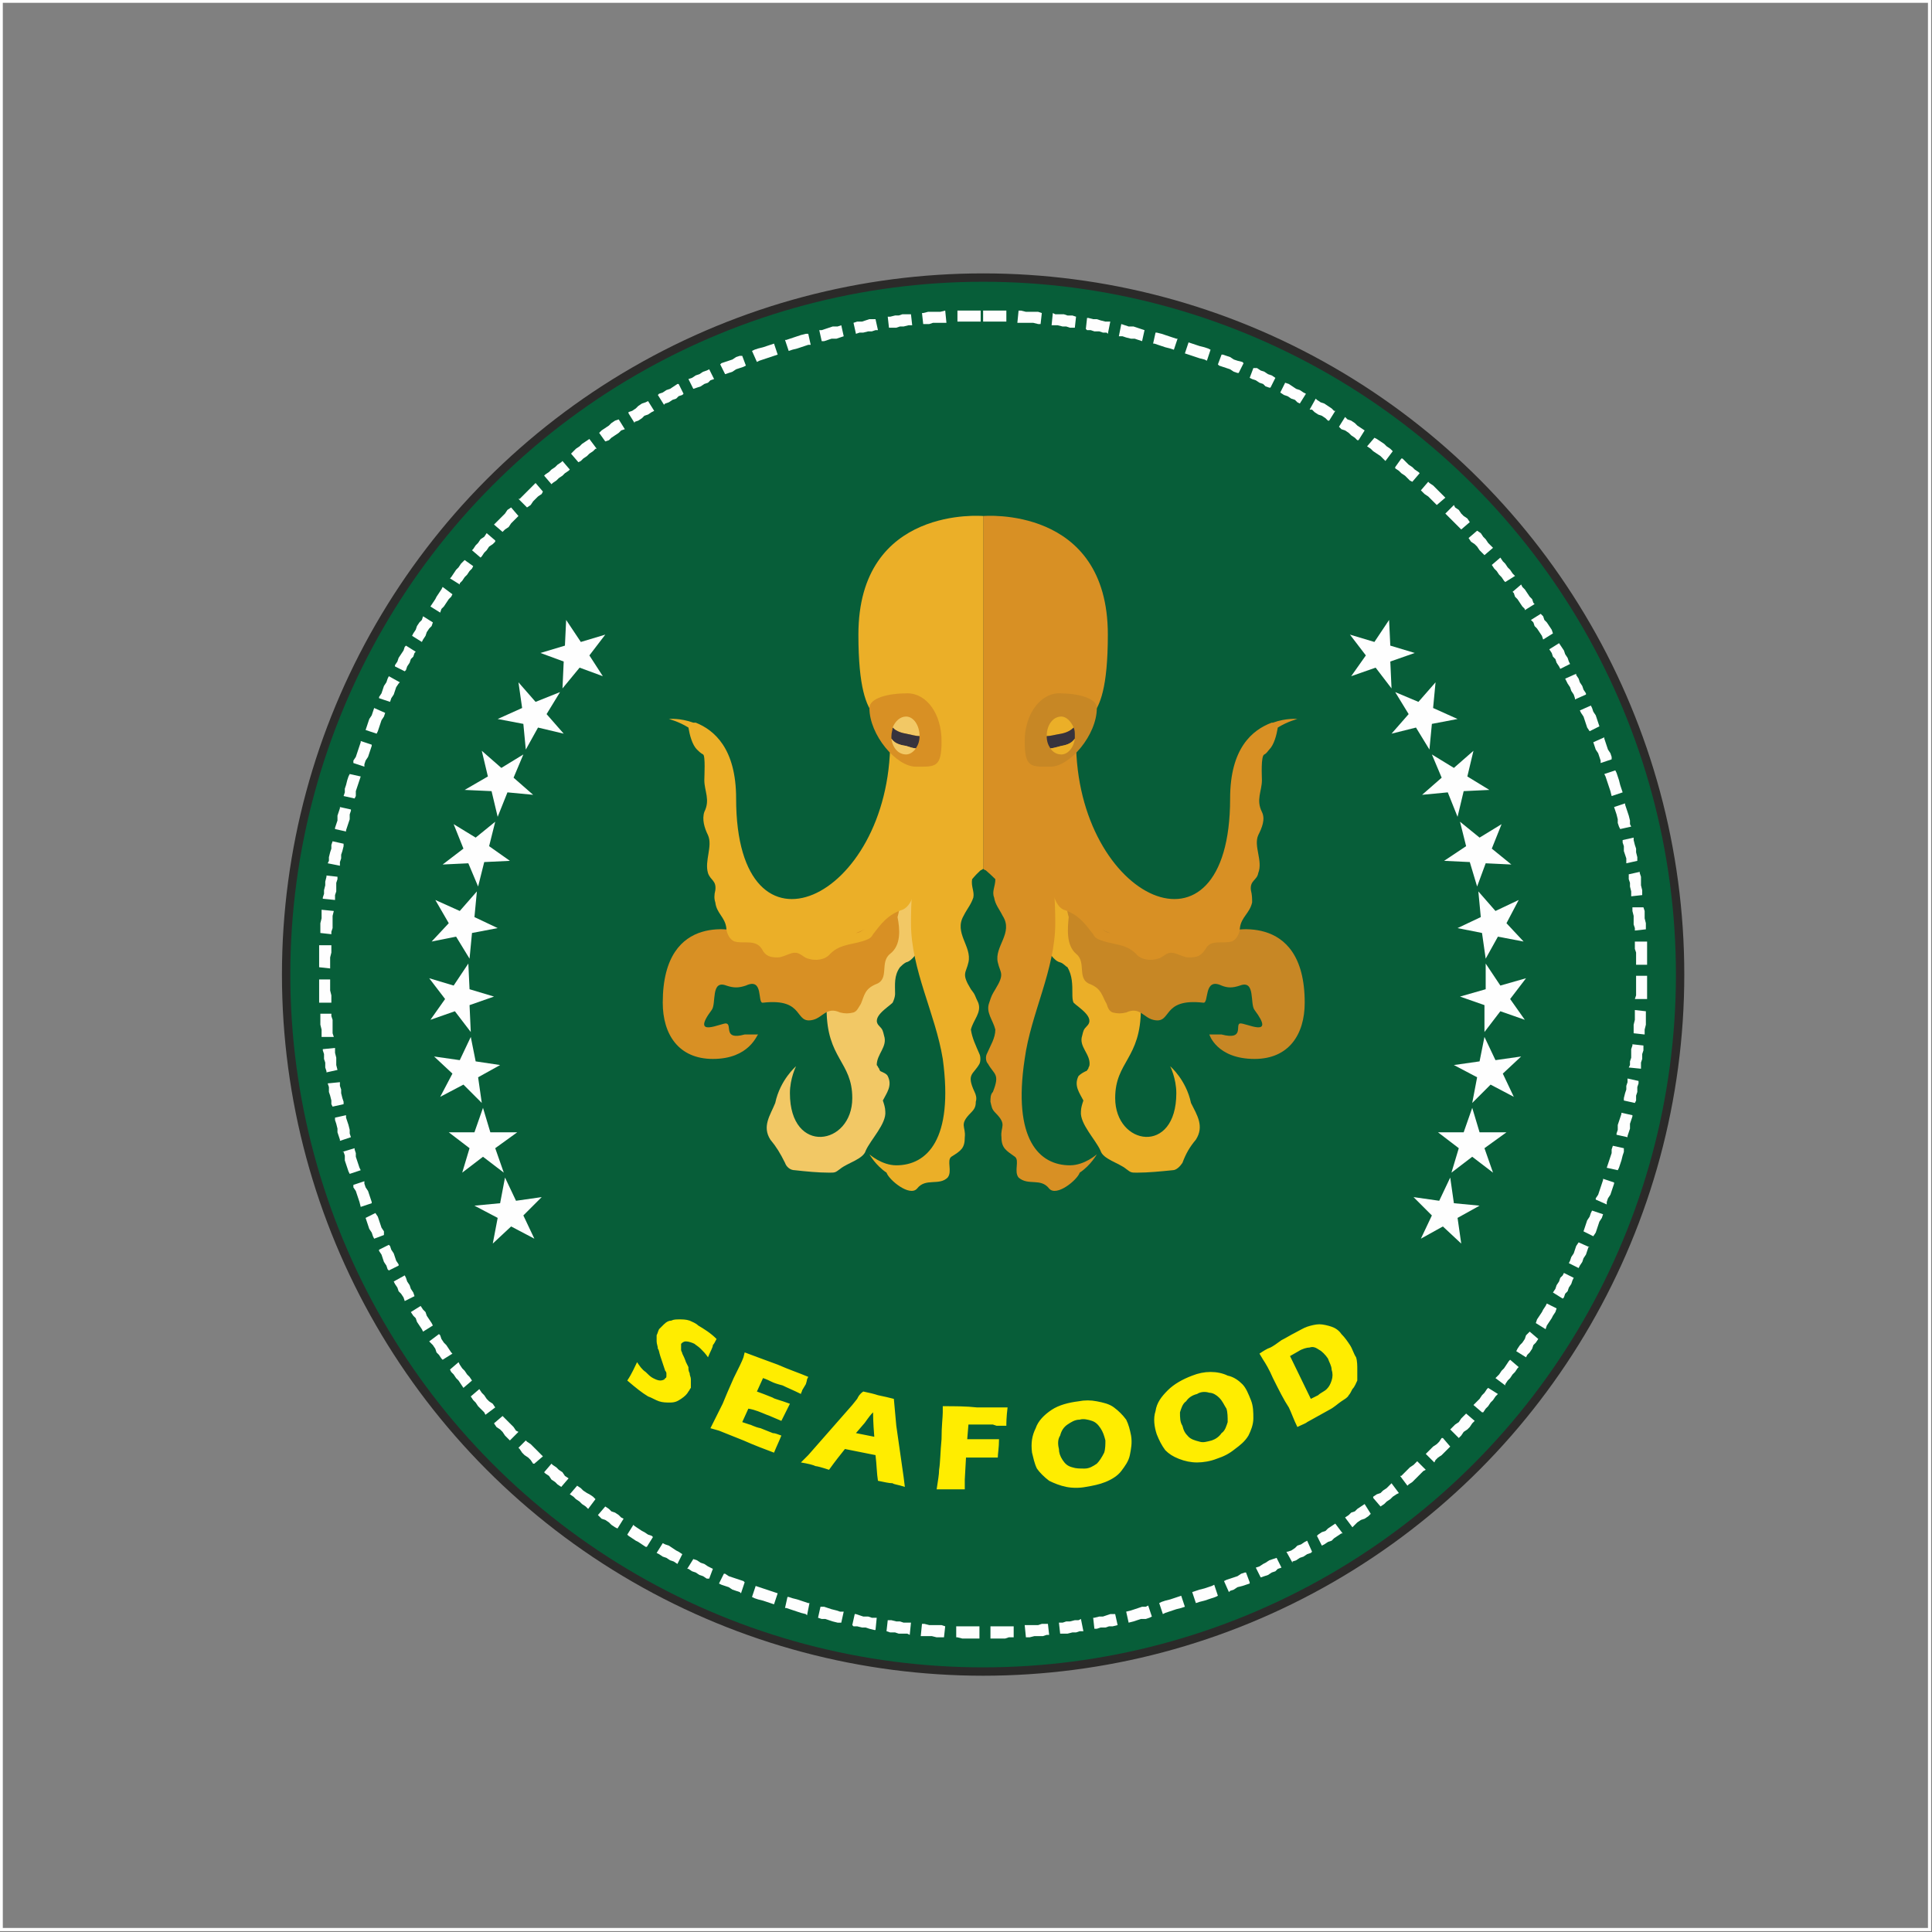 <?xml version="1.0" encoding="UTF-8"?>
<!DOCTYPE svg PUBLIC "-//W3C//DTD SVG 1.1//EN" "http://www.w3.org/Graphics/SVG/1.1/DTD/svg11.dtd">
<!-- Creator: CorelDRAW X7 -->
<svg xmlns="http://www.w3.org/2000/svg" xml:space="preserve" width="1.819in" height="1.819in" version="1.1" style="shape-rendering:geometricPrecision; text-rendering:geometricPrecision; image-rendering:optimizeQuality; fill-rule:evenodd; clip-rule:evenodd"
viewBox="0 0 1580 1580"
 xmlns:xlink="http://www.w3.org/1999/xlink">
 <rect x="0" y="0" width="1580" height="1580" fill="#808080" stroke="none"/>
 <defs>
  <style type="text/css">
   <![CDATA[
    .str1 {stroke:#2B2A29;stroke-width:6.837}
    .str0 {stroke:#FEFEFE;stroke-width:2.605}
    .fil0 {fill:none}
    .fil8 {fill:#FEFEFE}
    .fil9 {fill:#FFED00}
    .fil4 {fill:#EBAF28}
    .fil2 {fill:#F2C865}
    .fil3 {fill:#D89024}
    .fil6 {fill:#C78725}
    .fil5 {fill:#37333D}
    .fil1 {fill:#075E39}
    .fil7 {fill:#FEFEFE;fill-rule:nonzero}
   ]]>
  </style>
 </defs>
 <g id="Layer_x0020_1">
  <rect class="fil0 str0" x="1" y="1" width="1577" height="1577"/>
  <circle class="fil1 str1" cx="804" cy="797" r="570"/>
  <g id="_1364537222368">
   <path class="fil2" d="M676 825c0,41 21,43 21,73 0,39 -51,47 -51,-4 0,-12 5,-22 5,-22 0,0 -13,11 -17,30 -4,10 -11,19 -4,30 5,6 8,11 12,19 1,3 4,6 8,6 9,1 19,2 28,2 5,0 5,0 9,-3 6,-5 19,-8 21,-15 4,-9 17,-22 16,-32 0,-3 -1,-6 -2,-9 3,-6 8,-12 4,-20 -1,-2 -4,-3 -6,-4 0,0 -1,-1 -1,-2 -1,-1 -1,-2 -2,-3 0,-9 9,-15 6,-24 -1,-4 -1,-5 -4,-8 -7,-7 7,-15 11,-19 1,-2 2,-5 2,-7 0,-8 -1,-15 4,-22 1,-1 3,-3 5,-4 19,-4 41,-102 41,-103 2,0 -71,74 -71,74 0,0 -35,26 -35,67z"/>
   <path class="fil3" d="M736 738l-130 24c0,0 -64,-19 -64,58 0,26 13,46 41,46 30,0 36,-20 37,-20 0,0 -10,0 -11,0 -18,5 -10,-8 -15,-9 -3,-1 -30,13 -12,-11 4,-5 -1,-25 12,-20 6,2 10,2 16,0 15,-7 9,15 14,14 35,-4 25,18 41,14 8,-2 11,-11 22,-6 4,1 7,1 11,0 3,-1 4,-4 6,-7 3,-7 3,-12 12,-16 12,-4 3,-18 12,-25 9,-7 8,-20 6,-30 2,-7 2,-12 2,-12z"/>
   <path class="fil4" d="M707 760c-2,1 -4,3 -7,3 3,-1 5,-2 7,-3zm97 -338c0,0 -102,-9 -102,97 0,87 26,60 26,87 0,130 -126,189 -126,47 0,-41 -18,-56 -33,-62 -1,0 -1,0 -2,0 -11,-4 -20,-3 -20,-3 0,0 8,2 16,7 0,0 0,0 0,0 1,6 3,14 7,18 1,1 3,3 5,4 2,1 1,18 1,21 0,9 5,16 0,26 -2,6 0,13 3,19 4,9 -3,21 0,31 2,6 7,6 6,14 -1,4 -1,7 0,10 1,9 8,12 9,21 0,4 3,10 7,11 7,2 17,-2 22,6 3,6 7,7 13,7 3,0 7,-2 10,-3 8,-3 10,3 15,4 6,2 14,1 18,-4 9,-9 20,-7 31,-12 2,-1 3,-2 4,-4 7,-9 12,-16 24,-20 5,-2 8,-8 9,-13 2,-8 2,-16 2,-24 2,-7 55,10 55,3l0 -288z"/>
   <path class="fil4" d="M794 842c2,-8 9,-14 6,-22 -3,-6 -2,-6 -6,-11 -8,-13 -4,-13 -2,-22 3,-13 -12,-24 -4,-38 3,-6 6,-9 8,-15 1,-5 -2,-9 -1,-15 5,-6 9,-9 9,-9l-54 -10c0,0 -5,18 -5,55 0,38 20,74 26,111 9,66 -13,87 -38,87 -12,0 -22,-9 -22,-9 0,0 5,9 14,15 2,6 19,20 25,13 7,-9 18,-2 25,-9 4,-5 -1,-14 3,-17 8,-5 11,-7 11,-16 1,-9 -5,-10 5,-20 3,-3 4,-5 4,-9 1,-3 0,-6 -1,-8 -7,-15 -1,-14 4,-23 1,-2 1,-6 0,-8 -3,-7 -6,-13 -7,-20z"/>
   <path class="fil3" d="M770 606c0,22 -5,21 -21,21 -16,0 -38,-26 -38,-48 0,-8 15,-12 31,-12 16,0 28,17 28,39z"/>
   <path class="fil2" d="M741 600c5,1 8,2 11,2 0,0 0,0 0,0 0,-9 -5,-16 -11,-16 -5,0 -9,4 -11,9 2,2 5,4 11,5z"/>
   <path class="fil5" d="M741 600c-6,-1 -9,-3 -11,-5 0,2 -1,4 -1,7 0,1 0,1 0,2 2,3 5,5 12,6 3,1 6,2 8,2 2,-3 3,-6 3,-10 -3,0 -6,-1 -11,-2z"/>
   <path class="fil2" d="M729 604c1,8 6,13 12,13 3,0 6,-2 8,-5 -2,0 -5,-1 -8,-2 -7,-1 -10,-3 -12,-6z"/>
   <path class="fil4" d="M933 825c0,41 -21,43 -21,73 0,39 50,47 50,-4 0,-12 -5,-22 -5,-22 0,0 13,11 17,30 5,10 11,19 4,30 -5,6 -8,11 -11,19 -2,3 -5,6 -8,6 -10,1 -20,2 -29,2 -5,0 -5,0 -9,-3 -6,-5 -19,-8 -21,-15 -4,-9 -17,-22 -16,-32 0,-3 1,-6 2,-9 -3,-6 -8,-12 -4,-20 2,-2 4,-3 6,-4 1,0 1,-1 2,-2 0,-1 1,-2 1,-3 1,-9 -9,-15 -6,-24 1,-4 1,-5 4,-8 7,-7 -7,-15 -11,-19 -1,-2 -1,-5 -1,-7 0,-8 0,-15 -4,-22 -2,-1 -3,-3 -6,-4 -19,-4 -41,-102 -41,-103 -2,0 71,74 71,74 0,0 36,26 36,67z"/>
   <path class="fil6" d="M872 738l130 24c0,0 65,-19 65,58 0,26 -13,46 -41,46 -31,0 -37,-20 -37,-20 0,0 9,0 10,0 19,5 11,-8 15,-9 4,-1 30,13 12,-11 -4,-5 1,-25 -12,-20 -6,2 -10,2 -15,0 -15,-7 -10,15 -15,14 -35,-4 -25,18 -41,14 -8,-2 -11,-11 -22,-6 -4,1 -7,1 -11,0 -3,-1 -4,-4 -5,-7 -4,-7 -4,-12 -13,-16 -12,-4 -3,-18 -12,-25 -8,-7 -7,-20 -6,-30 -2,-7 -2,-12 -2,-12z"/>
   <path class="fil3" d="M901 760c2,1 4,3 7,3 -3,-1 -5,-2 -7,-3zm-97 -338c0,0 102,-9 102,97 0,87 -26,60 -26,87 0,130 126,189 126,47 0,-41 18,-56 34,-62 0,0 0,0 1,0 11,-4 20,-3 20,-3 0,0 -8,2 -16,7 0,0 0,0 0,0 -1,6 -3,14 -7,18 -1,1 -2,3 -4,4 -3,1 -2,18 -2,21 0,9 -5,16 0,26 3,6 0,13 -3,19 -4,9 4,21 0,31 -1,6 -7,6 -6,14 1,4 1,7 1,10 -2,9 -9,12 -10,21 0,4 -3,10 -7,11 -7,2 -17,-2 -21,6 -4,6 -7,7 -14,7 -3,0 -7,-2 -10,-3 -8,-3 -10,3 -15,4 -6,2 -14,1 -18,-4 -9,-9 -20,-7 -31,-12 -2,-1 -3,-2 -4,-4 -7,-9 -12,-16 -24,-20 -5,-2 -7,-8 -9,-13 -2,-8 -2,-16 -2,-24 -2,-7 -55,10 -55,3l0 -288z"/>
   <path class="fil3" d="M814 842c-2,-8 -8,-14 -5,-22 2,-6 2,-6 5,-11 8,-13 4,-13 2,-22 -3,-13 13,-24 4,-38 -3,-6 -6,-9 -7,-15 -2,-5 1,-9 1,-15 -6,-6 -10,-9 -10,-9l54 -10c0,0 5,18 5,55 0,38 -20,74 -25,111 -10,66 12,87 37,87 12,0 22,-9 22,-9 0,0 -5,9 -14,15 -2,6 -19,20 -25,13 -7,-9 -17,-2 -25,-9 -4,-5 1,-14 -3,-17 -7,-5 -11,-7 -11,-16 -1,-9 5,-10 -5,-20 -3,-3 -3,-5 -4,-9 0,-3 0,-6 2,-8 6,-15 1,-14 -4,-23 -2,-2 -2,-6 -1,-8 3,-7 7,-13 7,-20z"/>
   <path class="fil6" d="M838 606c0,22 5,21 21,21 16,0 38,-26 38,-48 0,-8 -15,-12 -31,-12 -15,0 -28,17 -28,39z"/>
   <path class="fil4" d="M868 600c-6,1 -9,2 -12,2 0,0 0,0 0,0 0,-9 5,-16 12,-16 4,0 8,4 10,9 -2,2 -5,4 -10,5z"/>
   <path class="fil5" d="M868 600c5,-1 8,-3 10,-5 1,2 1,4 1,7 0,1 0,1 0,2 -2,3 -5,5 -11,6 -4,1 -7,2 -9,2 -2,-3 -3,-6 -3,-10 3,0 6,-1 12,-2z"/>
   <path class="fil4" d="M879 604c-1,8 -6,13 -11,13 -4,0 -7,-2 -9,-5 2,0 5,-1 9,-2 6,-1 9,-3 11,-6z"/>
  </g>
  <path class="fil7" d="M823 254l0 9 -2 0 -3 0 -4 0 -3 0 -3 0 -4 0 0 -9 4 0 3 0 4 0 3 0 4 0 1 0zm-21 0l0 9 -1 0 -4 0 -3 0 -4 0 -3 0 -4 0 0 0 0 -9 0 0 4 0 3 0 4 0 3 0 4 0 1 0zm-29 0l1 10 -1 0 -3 0 -4 0 -3 0 -3 1 -4 0 -1 0 -1 -9 1 0 4 -1 3 0 4 0 3 0 4 -1 0 0zm-28 3l1 9 -3 0 -4 1 -3 0 -3 1 -4 0 -2 0 -1 -9 2 0 4 -1 3 0 3 -1 4 0 3 0zm-29 4l2 9 -2 0 -3 1 -3 0 -4 1 -3 0 -3 1 0 0 -2 -9 0 0 3 -1 4 0 3 -1 3 -1 4 0 1 0zm-28 5l2 9 0 0 -3 1 -3 1 -4 0 -3 1 -3 1 -2 0 -2 -9 2 0 3 -1 3 -1 3 -1 4 0 3 -1 0 0zm-27 7l2 9 -2 0 -3 1 -3 1 -3 1 -4 1 -3 1 0 0 -3 -9 1 0 3 -1 3 -1 3 -1 3 -1 4 -1 2 0zm-28 8l3 9 0 0 -3 1 -3 1 -3 1 -3 1 -3 1 -2 1 -4 -9 2 -1 3 -1 4 -1 3 -1 3 -1 3 -1 0 0zm-26 10l3 8 -2 1 -3 1 -3 1 -3 2 -3 1 -3 1 0 0 -4 -8 1 -1 3 -1 3 -1 3 -1 3 -2 3 -1 2 0zm-27 11l4 8 -3 1 -2 2 -3 1 -3 2 -3 1 -3 1 -4 -8 3 -1 3 -2 3 -1 3 -2 3 -1 2 -1zm-25 12l4 8 -1 1 -3 1 -2 2 -3 1 -3 2 -3 1 -1 1 -5 -8 1 -1 3 -1 3 -2 3 -1 3 -2 3 -2 1 0zm-25 14l5 8 -2 1 -3 2 -3 1 -2 2 -3 2 -3 1 0 1 -5 -8 0 -1 3 -1 3 -2 2 -2 3 -2 3 -1 2 -1zm-24 15l5 8 -3 1 -2 2 -3 2 -3 2 -2 2 -3 1 -5 -7 2 -2 3 -2 3 -2 2 -2 3 -2 3 -1zm-24 16l6 8 -1 0 -2 2 -3 2 -2 2 -3 2 -2 2 -2 1 -6 -7 2 -2 2 -2 3 -2 2 -2 3 -2 3 -2 0 0zm-22 18l6 7 -1 1 -3 2 -2 2 -3 2 -2 2 -3 2 -1 1 -6 -7 1 -1 3 -2 2 -2 3 -2 2 -2 3 -2 1 -1zm-22 18l6 7 -1 2 -3 2 -2 2 -2 2 -2 3 -3 2 0 0 -7 -7 1 0 2 -2 2 -2 3 -3 2 -2 2 -2 2 -2zm-20 20l6 7 -2 2 -2 2 -2 2 -2 3 -3 2 -2 2 -7 -6 2 -2 3 -3 2 -2 2 -2 2 -3 3 -2zm-20 21l7 6 0 1 -2 2 -3 2 -2 3 -2 2 -2 3 -1 1 -7 -6 1 -1 2 -3 2 -2 2 -3 3 -2 2 -3 0 0zm-18 22l7 5 -1 2 -2 2 -2 3 -2 2 -2 3 -2 2 0 1 -8 -5 1 -1 2 -3 2 -3 2 -2 2 -3 2 -2 1 -1zm-18 22l8 6 -1 2 -2 2 -2 3 -2 3 -2 2 -1 3 0 0 -8 -5 0 0 2 -3 2 -3 1 -2 2 -3 2 -3 1 -2zm-16 24l8 5 0 0 -1 3 -2 2 -2 3 -1 3 -2 3 -1 2 -8 -5 1 -2 2 -3 1 -3 2 -3 2 -2 1 -3 0 0zm-14 24l8 5 -1 1 -1 3 -2 2 -1 3 -2 3 -1 3 -1 1 -8 -4 0 -1 2 -3 1 -3 2 -3 2 -3 1 -3 1 -1zm-14 25l9 5 -1 1 -2 3 -1 3 -1 3 -2 3 -1 3 0 0 -9 -3 0 -1 2 -3 1 -3 1 -3 2 -3 1 -3 1 -2zm-12 26l9 4 -1 3 -2 3 -1 3 -1 3 -1 3 -1 2 -9 -3 1 -3 1 -3 1 -3 2 -3 1 -3 1 -3zm-11 27l9 3 0 1 -1 3 -1 3 -1 3 -2 3 -1 3 0 2 -9 -3 0 -2 2 -3 1 -3 1 -3 1 -3 1 -3 0 -1zm-9 27l9 2 -1 3 -1 3 -1 3 -1 3 0 4 -1 2 -9 -2 1 -3 0 -3 1 -3 1 -4 1 -3 1 -2zm-8 27l9 2 0 1 -1 3 0 4 -1 3 -1 3 -1 3 0 1 -9 -2 0 -1 1 -3 1 -3 0 -4 1 -3 1 -3 0 -1zm-6 28l9 2 0 2 -1 4 -1 3 0 3 -1 3 0 3 -10 -2 1 -2 0 -3 1 -4 1 -3 0 -3 1 -3zm-5 28l9 1 0 2 -1 3 0 3 0 4 -1 3 0 3 0 1 -10 -1 0 -1 1 -3 0 -3 1 -4 0 -3 1 -4 0 -1zm-4 28l10 1 0 0 -1 4 0 3 0 4 0 3 -1 3 0 2 -9 -1 0 -1 0 -4 0 -3 1 -4 0 -3 0 -3 0 -1zm-2 29l10 0 0 3 0 3 -1 4 0 3 0 4 0 2 -9 -1 0 -1 0 -4 0 -3 0 -4 0 -3 0 -3zm0 28l9 0 0 3 0 3 0 3 1 4 0 3 0 3 -10 0 0 -2 0 -4 0 -3 0 -4 0 -3 0 -3zm1 28l9 0 0 2 1 3 0 4 0 3 0 4 1 3 -10 0 0 -3 0 -3 -1 -4 0 -3 0 -3 0 -3zm2 29l10 -1 0 1 0 3 1 4 0 3 0 3 1 4 0 0 -9 2 0 -1 -1 -3 0 -4 -1 -3 0 -4 -1 -3 0 -1zm4 28l10 -1 0 0 0 3 1 3 0 3 1 4 1 3 0 2 -9 2 -1 -2 0 -3 -1 -4 -1 -3 0 -4 -1 -3 0 0zm6 28l9 -2 0 2 1 3 1 3 1 4 0 3 1 3 0 0 -9 3 0 -1 -1 -3 -1 -3 0 -3 -1 -4 -1 -3 0 -2zm6 28l10 -3 0 1 1 3 0 3 1 3 1 3 1 3 1 2 -9 3 -1 -2 -1 -3 -1 -3 -1 -3 0 -4 -1 -3 -1 0zm9 27l9 -3 0 2 1 3 2 3 1 3 1 3 1 3 0 1 -9 3 0 0 -1 -4 -1 -3 -1 -3 -1 -3 -2 -3 0 -2zm10 27l8 -4 0 0 2 3 1 3 1 3 1 3 2 3 0 3 -8 3 -1 -2 -1 -3 -2 -3 -1 -3 -1 -3 -1 -3 0 0zm11 26l8 -4 1 1 1 3 2 3 1 3 1 3 2 3 0 1 -8 4 -1 -1 -1 -3 -2 -3 -1 -3 -1 -3 -2 -3 0 -1zm12 26l9 -5 1 2 1 3 2 3 1 3 2 3 1 3 0 0 -8 4 0 0 -1 -3 -2 -3 -2 -2 -1 -3 -2 -3 -1 -2zm14 25l8 -5 0 0 2 3 2 2 1 3 2 3 2 3 1 2 -8 5 -1 -2 -2 -3 -2 -3 -1 -3 -2 -2 -2 -3 0 0zm15 24l8 -6 1 1 1 3 2 3 2 2 2 3 2 3 1 1 -8 5 -1 -1 -2 -3 -2 -2 -1 -3 -2 -3 -2 -2 -1 -1zm17 23l7 -6 1 2 2 3 2 2 2 3 2 2 2 3 0 0 -7 6 0 0 -2 -3 -2 -3 -2 -2 -2 -3 -2 -2 -1 -2zm17 22l7 -6 2 3 2 2 2 3 2 2 3 2 2 3 -8 6 -1 -2 -3 -3 -2 -2 -2 -3 -2 -2 -2 -3zm19 22l7 -6 0 0 2 2 3 3 2 2 2 2 2 3 2 1 -7 7 -2 -2 -2 -2 -2 -3 -2 -2 -3 -2 -2 -3 0 0zm20 20l6 -6 1 1 3 2 2 2 2 2 2 2 3 3 1 1 -7 6 -1 0 -2 -3 -2 -2 -3 -2 -2 -2 -2 -3 -1 -1zm21 20l6 -7 1 1 3 2 2 2 3 2 2 3 3 2 0 0 -6 7 0 0 -3 -2 -2 -2 -3 -2 -2 -3 -3 -2 -1 -1zm21 18l6 -7 3 2 2 2 3 2 2 1 3 2 2 2 -6 8 -2 -2 -3 -2 -2 -2 -3 -2 -2 -2 -3 -2zm23 17l6 -7 0 0 3 2 2 2 3 1 3 2 2 2 2 1 -5 8 -2 -1 -3 -2 -2 -2 -3 -2 -3 -1 -2 -2 -1 -1zm24 16l5 -8 1 1 3 2 3 2 2 1 3 2 3 1 1 1 -5 8 -1 0 -3 -2 -3 -2 -2 -1 -3 -2 -3 -2 -1 -1zm24 15l5 -8 2 1 3 1 3 2 3 2 2 1 3 2 0 0 -4 8 0 0 -3 -2 -3 -1 -3 -2 -3 -1 -3 -2 -2 -1zm25 13l5 -8 0 0 3 1 3 2 3 1 3 2 2 1 2 1 -3 8 -2 0 -3 -2 -3 -1 -3 -2 -3 -1 -3 -2 -1 0zm26 12l4 -8 1 0 3 2 3 1 3 1 3 1 3 1 1 1 -3 9 -1 -1 -3 -1 -3 -1 -3 -2 -3 -1 -3 -1 -2 -1zm27 11l3 -9 3 1 3 1 3 1 3 1 3 1 3 1 -3 9 -3 -1 -3 -1 -3 -1 -4 -1 -3 -1 -2 -1zm27 9l2 -9 1 0 3 1 4 1 3 1 3 1 3 1 1 0 -2 10 -1 -1 -4 -1 -3 -1 -3 -1 -3 -1 -3 -1 -1 0zm27 8l2 -9 3 0 3 1 3 1 4 1 3 1 3 0 -2 9 -3 0 -4 -1 -3 -1 -3 -1 -3 0 -3 -1zm28 6l2 -9 1 0 3 1 3 1 4 0 3 1 3 0 1 0 -1 10 -1 0 -4 -1 -3 -1 -3 0 -4 -1 -3 0 -1 -1zm28 5l1 -9 3 0 4 1 3 0 3 1 4 0 2 0 -1 10 -2 -1 -4 0 -3 0 -3 -1 -4 0 -3 -1zm28 4l1 -10 2 0 4 1 3 0 3 0 4 0 3 1 -1 9 -3 0 -3 0 -4 -1 -3 0 -4 0 -2 0zm29 1l0 -9 1 0 4 0 3 0 4 0 3 0 4 0 0 0 0 10 0 0 -4 0 -3 0 -4 0 -3 0 -4 -1 -1 0zm28 1l0 -10 1 0 3 0 4 0 3 0 4 0 3 0 1 0 0 9 0 0 -4 0 -3 1 -4 0 -3 0 -4 0 -1 0zm29 -1l-1 -10 0 0 4 0 3 0 4 0 3 -1 3 0 2 0 1 9 -2 0 -3 1 -4 0 -3 0 -4 1 -3 0 0 0zm28 -3l-1 -9 3 0 3 -1 3 0 4 -1 3 0 2 -1 2 10 -3 0 -3 1 -3 0 -4 1 -3 0 -3 0zm28 -4l-1 -9 1 0 4 -1 3 0 3 -1 3 -1 4 0 0 0 2 9 0 0 -4 1 -3 0 -3 1 -4 0 -3 1 -2 0zm28 -5l-2 -9 0 0 4 -1 3 -1 3 -1 3 -1 3 0 2 -1 3 9 -2 1 -3 1 -4 0 -3 1 -3 1 -4 1 0 0zm28 -7l-3 -9 2 -1 3 -1 4 -1 3 -1 3 -1 3 -1 0 0 3 9 0 0 -3 1 -4 1 -3 1 -3 1 -3 1 -2 1zm27 -9l-3 -9 0 0 3 -1 3 -1 4 -1 3 -1 3 -1 2 -1 3 9 -2 1 -3 1 -3 1 -3 1 -4 1 -3 1 0 0zm27 -9l-4 -9 2 -1 3 -1 3 -1 3 -1 3 -2 3 -1 1 0 3 8 0 1 -3 1 -3 1 -4 1 -3 2 -3 1 -1 1zm26 -12l-4 -8 3 -1 3 -2 2 -1 3 -2 3 -1 3 -1 4 8 -3 1 -2 2 -3 1 -3 2 -3 1 -3 1zm26 -12l-5 -9 1 0 3 -1 3 -2 2 -2 3 -1 3 -2 2 -1 4 9 -1 1 -3 1 -3 2 -3 1 -3 2 -3 1 0 1zm24 -14l-4 -8 1 -1 3 -2 3 -1 2 -2 3 -2 3 -2 0 0 6 8 -1 0 -3 2 -3 2 -2 2 -3 1 -3 2 -2 1zm25 -15l-6 -8 3 -2 2 -2 3 -1 2 -2 3 -2 3 -2 5 8 -2 2 -3 2 -3 1 -3 2 -2 2 -2 2zm23 -17l-6 -7 0 -1 3 -2 3 -1 2 -2 3 -2 2 -2 2 -2 6 8 -2 1 -3 2 -2 2 -3 2 -2 2 -3 2 0 0zm22 -17l-6 -8 1 0 3 -3 2 -2 2 -2 3 -2 2 -2 1 -1 7 7 -2 1 -2 2 -2 2 -3 3 -2 2 -3 2 -1 1zm22 -19l-7 -7 2 -2 2 -2 2 -2 3 -2 2 -2 2 -3 1 0 6 7 0 0 -2 2 -3 3 -2 2 -3 2 -2 2 -1 2zm20 -20l-7 -7 2 -2 2 -2 3 -2 2 -3 2 -2 2 -2 7 6 -2 2 -2 3 -2 2 -3 2 -2 3 -2 2zm19 -21l-7 -6 1 -1 2 -2 2 -2 2 -3 2 -2 2 -3 1 -1 8 5 -2 2 -2 3 -2 2 -2 3 -2 2 -2 3 -1 0zm19 -22l-8 -6 1 -1 2 -2 2 -3 2 -2 2 -3 2 -3 1 -1 7 6 -1 1 -2 3 -2 2 -2 3 -2 2 -2 3 0 1zm17 -23l-8 -5 1 -2 2 -3 2 -2 2 -3 1 -3 2 -2 1 -1 7 6 0 0 -2 3 -2 2 -1 3 -2 3 -2 2 -1 2zm16 -23l-8 -5 1 -3 2 -3 2 -3 1 -2 2 -3 1 -2 8 4 -1 3 -2 3 -1 2 -2 3 -2 3 -1 3zm14 -25l-8 -5 0 0 2 -3 1 -3 2 -3 1 -3 2 -2 1 -2 8 4 -1 2 -1 3 -2 3 -1 3 -2 2 -1 3 -1 1zm13 -25l-8 -4 1 -2 1 -3 2 -3 1 -3 1 -3 2 -3 0 0 9 4 -1 0 -1 3 -1 3 -2 3 -1 3 -2 3 -1 2zm12 -26l-8 -4 1 -3 1 -3 1 -3 2 -3 1 -3 1 -2 9 3 -1 3 -2 3 -1 3 -1 3 -1 3 -2 3zm11 -26l-9 -4 0 -1 2 -3 1 -3 1 -3 1 -3 1 -3 0 -1 9 3 0 1 -1 3 -1 3 -1 3 -2 3 -1 3 0 2zm9 -28l-9 -2 1 -3 1 -3 1 -3 1 -3 0 -3 1 -3 9 2 0 3 -1 3 -1 4 -1 3 -1 3 -1 2zm8 -27l-9 -2 0 -1 1 -3 0 -4 1 -3 1 -3 1 -3 0 -1 9 2 0 1 -1 3 -1 3 0 4 -1 3 -1 3 0 1zm6 -28l-9 -2 0 -2 1 -4 1 -3 0 -3 1 -3 0 -3 9 2 0 2 -1 3 0 4 -1 3 0 4 -1 2zm5 -28l-10 -1 1 -2 0 -3 1 -3 0 -4 0 -3 1 -3 0 -1 9 1 0 1 0 3 -1 3 0 4 -1 3 0 4 0 1zm3 -28l-9 -1 0 0 0 -4 0 -3 1 -4 0 -3 0 -3 0 -2 9 1 0 1 0 4 0 3 0 3 -1 4 0 3 0 1zm2 -29l-10 0 1 -3 0 -4 0 -3 0 -3 0 -4 0 -2 9 0 0 2 0 4 0 3 0 4 0 3 0 3zm0 -28l-9 0 0 -3 0 -3 0 -4 -1 -3 0 -3 0 -3 10 0 0 2 0 4 0 3 0 4 0 3 0 3zm-1 -29l-9 1 0 -2 -1 -3 0 -4 0 -3 -1 -4 0 -3 9 0 1 3 0 3 0 3 1 4 0 3 0 2zm-3 -28l-9 1 0 -1 0 -3 -1 -4 0 -3 -1 -3 0 -4 0 0 9 -2 0 1 1 3 0 4 0 3 1 4 0 3 0 1zm-4 -28l-9 2 0 -4 -1 -3 -1 -3 0 -4 -1 -3 0 -2 9 -2 0 2 1 4 1 3 0 3 1 4 0 3zm-5 -28l-9 2 -1 -2 -1 -3 0 -3 -1 -4 -1 -3 -1 -3 0 0 9 -3 0 1 1 3 1 3 1 3 1 4 0 3 1 2zm-7 -28l-9 3 0 0 -1 -4 -1 -3 -1 -3 -1 -3 -1 -3 -1 -2 9 -3 1 2 1 3 1 3 1 4 1 3 1 3 0 0zm-9 -27l-9 3 0 -2 -1 -3 -1 -3 -2 -3 -1 -3 -1 -3 0 0 9 -4 0 1 1 3 1 3 1 3 2 3 1 3 0 2zm-10 -27l-8 4 -2 -3 -1 -3 -1 -3 -1 -3 -2 -3 -1 -2 9 -4 1 2 1 3 2 3 1 3 1 3 1 3zm-11 -26l-9 4 0 -1 -1 -3 -2 -3 -1 -3 -2 -3 -1 -2 -1 -2 9 -4 0 1 2 3 1 3 2 3 1 3 2 3 0 1zm-13 -25l-8 4 -1 -2 -2 -3 -1 -3 -2 -2 -1 -3 -2 -3 0 0 8 -5 0 0 2 3 2 3 1 3 2 3 1 3 1 2zm-14 -25l-8 5 0 0 -1 -3 -2 -3 -2 -3 -2 -2 -1 -3 -2 -2 8 -5 2 2 1 3 2 2 2 3 2 3 1 3 0 0zm-15 -24l-8 5 0 -1 -2 -2 -2 -3 -2 -3 -2 -2 -1 -3 -1 -1 7 -6 1 2 2 2 2 3 2 3 2 2 1 3 1 1zm-16 -23l-8 5 -1 -1 -2 -3 -2 -2 -2 -3 -2 -2 -2 -3 0 0 7 -6 0 0 2 3 2 2 2 3 2 2 2 3 2 2zm-18 -23l-7 6 -2 -2 -2 -2 -2 -3 -2 -2 -3 -2 -2 -3 7 -6 3 2 2 3 2 2 2 3 2 2 2 2zm-19 -21l-7 6 0 0 -2 -2 -3 -3 -2 -2 -2 -2 -2 -2 -2 -2 7 -7 1 2 3 2 2 3 2 2 3 2 2 3 0 0zm-20 -20l-7 6 0 0 -3 -3 -2 -2 -2 -2 -3 -2 -2 -2 -1 -1 6 -7 1 1 3 2 2 2 2 2 3 3 2 2 1 1zm-21 -20l-6 7 -2 -1 -2 -2 -2 -2 -3 -2 -2 -2 -3 -2 0 -1 5 -7 1 0 3 3 2 2 3 2 2 2 3 2 1 1zm-22 -18l-6 8 -2 -2 -2 -2 -3 -2 -3 -2 -2 -2 -3 -2 6 -7 2 1 3 2 3 2 2 2 3 2 2 2zm-23 -17l-5 8 -1 0 -2 -2 -3 -2 -2 -2 -3 -2 -3 -1 -2 -2 5 -8 2 2 3 1 3 2 2 2 3 2 3 2 0 0zm-24 -16l-5 8 -1 0 -2 -2 -3 -2 -3 -1 -3 -2 -2 -2 -2 0 5 -9 1 1 3 2 3 1 3 2 3 2 2 2 1 0zm-24 -14l-5 8 -2 -1 -2 -2 -3 -1 -3 -2 -3 -1 -3 -2 0 0 4 -8 0 0 3 1 3 2 3 2 3 1 3 2 2 1zm-25 -13l-4 8 -1 0 -3 -1 -2 -2 -3 -1 -3 -2 -3 -1 -2 -1 3 -8 3 0 3 2 3 1 3 2 3 1 3 2 0 0zm-26 -12l-4 8 -1 0 -3 -1 -3 -2 -3 -1 -3 -1 -3 -1 -1 -1 3 -8 1 0 3 1 3 1 3 2 3 1 4 1 1 1zm-27 -11l-3 9 -2 -1 -4 -1 -3 -1 -3 -1 -3 -1 -3 -1 3 -9 3 1 3 1 3 1 4 1 3 1 2 1zm-27 -9l-3 9 0 0 -3 -1 -4 -1 -3 -1 -3 -1 -3 -1 -1 0 2 -9 1 0 4 1 3 1 3 1 3 1 3 1 1 0zm-27 -7l-2 9 -3 -1 -3 -1 -3 0 -4 -1 -3 -1 -3 0 2 -10 3 1 3 1 4 0 3 1 3 1 3 1zm-28 -7l-2 10 -1 -1 -3 0 -3 -1 -4 0 -3 -1 -3 0 -1 -1 1 -9 1 0 4 1 3 0 3 1 4 1 3 0 1 0zm-28 -4l-1 9 -4 0 -3 -1 -3 0 -4 -1 -3 0 -2 0 1 -10 2 1 3 0 4 0 3 1 4 0 3 1zm-28 -3l-1 9 -2 0 -4 -1 -3 0 -4 0 -3 0 -3 0 1 -10 2 0 4 1 3 0 4 0 3 0 3 1z"/>
  <polygon class="fil8" points="442,534 462,528 463,507 475,525 495,519 482,536 493,553 474,546 460,563 461,541 "/>
  <polygon class="fil8" points="407,588 427,579 424,558 438,574 458,566 447,584 461,600 440,595 430,613 428,592 "/>
  <polygon class="fil8" points="380,646 399,635 394,614 410,628 428,617 420,636 436,650 415,648 407,668 402,647 "/>
  <polygon class="fil8" points="362,707 379,694 371,674 389,685 405,672 400,692 417,704 396,705 391,725 383,706 "/>
  <polygon class="fil8" points="353,770 367,755 356,736 376,745 390,729 388,750 407,759 386,763 384,784 373,766 "/>
  <polygon class="fil8" points="352,834 364,817 351,800 371,806 383,788 384,809 404,815 384,822 385,844 372,827 "/>
  <polygon class="fil8" points="360,897 370,878 355,864 376,867 385,848 389,868 409,871 391,881 394,902 379,887 "/>
  <polygon class="fil8" points="378,959 384,939 367,926 388,926 395,906 401,926 423,926 405,939 412,959 395,946 "/>
  <polygon class="fil8" points="403,1017 407,996 388,986 409,984 413,963 422,982 443,979 428,994 437,1013 418,1003 "/>
  <polygon class="fil8" points="1157,534 1137,528 1136,507 1124,525 1104,519 1117,536 1105,553 1125,546 1138,563 1137,541 "/>
  <polygon class="fil8" points="1192,588 1172,579 1174,558 1160,574 1141,566 1152,584 1138,600 1158,595 1169,613 1171,592 "/>
  <polygon class="fil8" points="1218,646 1200,635 1205,614 1189,628 1171,617 1179,636 1163,650 1184,648 1192,668 1197,647 "/>
  <polygon class="fil8" points="1236,707 1220,694 1228,674 1210,685 1194,672 1199,692 1181,704 1202,705 1208,725 1215,706 "/>
  <polygon class="fil8" points="1246,770 1232,755 1242,736 1223,745 1209,729 1211,750 1192,759 1212,763 1215,784 1225,766 "/>
  <polygon class="fil8" points="1247,834 1235,817 1248,800 1227,806 1215,788 1215,809 1194,815 1214,822 1214,844 1227,827 "/>
  <polygon class="fil8" points="1238,897 1229,878 1244,864 1223,867 1214,848 1210,868 1189,871 1208,881 1204,902 1219,887 "/>
  <polygon class="fil8" points="1221,959 1214,939 1232,926 1210,926 1204,906 1197,926 1176,926 1193,939 1187,959 1204,946 "/>
  <polygon class="fil8" points="1195,1017 1192,996 1210,986 1189,984 1186,963 1177,982 1156,979 1171,994 1162,1013 1180,1003 "/>
  <path class="fil9" d="M513 1129c4,-6 6,-11 8,-15 2,3 4,6 7,8 2,2 4,4 6,5 2,1 4,2 6,2 2,0 4,-1 4,-2 1,0 1,-1 1,-2 0,0 0,-1 0,-2 0,0 0,-1 -1,-2l-4 -12c-1,-3 -1,-5 -2,-6 0,-2 -1,-4 -1,-6 0,-2 0,-4 0,-5 1,-2 1,-3 2,-5 1,-1 3,-3 4,-4 2,-2 4,-3 6,-3 2,-1 4,-1 7,-1 2,0 5,0 8,1 2,1 5,2 7,4 5,3 10,6 15,11 -1,2 -2,4 -3,5 0,2 -2,5 -4,10 -2,-3 -4,-5 -6,-7 -2,-2 -4,-3 -5,-4 -2,-1 -5,-2 -7,-2 -2,0 -3,1 -4,2 0,1 0,1 0,2 0,1 0,1 0,3 0,1 1,2 1,3 1,2 2,4 3,7l2 4c0,2 0,3 1,5 0,2 1,3 1,5 0,1 0,2 0,4 0,1 0,2 0,3 -1,1 -1,2 -2,3 -1,2 -3,4 -6,6 -3,2 -5,3 -9,3 -3,0 -6,0 -9,-1 -3,-1 -6,-3 -9,-4 -5,-3 -10,-7 -17,-13zm68 39c4,-8 7,-14 10,-20 2,-5 5,-12 9,-21 4,-8 7,-14 8,-17l1 -4c8,3 16,6 27,10 9,4 18,7 25,10l-1 2c0,0 0,1 -1,4l-3 5c0,1 -1,2 -1,3 -6,-3 -11,-5 -15,-7 -4,-1 -7,-2 -9,-3 -2,-1 -4,-2 -7,-3l-5 11c3,1 8,3 13,5 1,1 6,2 14,5 -2,4 -4,8 -7,14 -5,-2 -9,-4 -12,-5 -5,-2 -9,-4 -15,-5l-5 11 6 2c1,0 4,2 9,3l10 4c2,0 4,1 7,2 -2,5 -4,9 -6,14 -8,-3 -16,-6 -25,-10l-20 -8 -7 -2zm74 28l6 -6 36 -41 4 -5c1,-2 2,-4 5,-6 5,1 9,2 12,3 5,1 9,2 13,3l2 22 6 42 1 8c-6,-2 -9,-2 -10,-3 -3,0 -7,-1 -12,-2 -1,-6 -1,-13 -2,-21l-25 -5c-4,5 -8,10 -13,17 -6,-2 -10,-3 -11,-3 -2,-1 -6,-2 -12,-3zm45 -24l15 3c-1,-12 -1,-19 -1,-20 -4,4 -6,8 -8,10l-6 7zm66 46c1,-7 2,-12 2,-16 1,-6 1,-15 2,-25 0,-11 1,-18 1,-22l0 -5c10,0 19,0 28,1 9,0 17,0 25,0 -1,8 -1,13 -1,15l-4 0 -4 0 -3 -1 -10 0c-1,0 -5,0 -10,0l-1 12 7 0 8 0c3,0 6,0 11,0 0,7 -1,12 -1,15 -5,0 -9,0 -12,0 -4,0 -9,0 -14,0l-1 18 0 6 0 2 -11 0c-1,0 -5,0 -12,0zm116 -72c5,-1 10,-1 15,0 5,1 10,2 14,5 4,3 7,6 10,10 2,4 3,8 4,13 1,6 0,11 -1,16 -1,5 -4,9 -7,13 -3,4 -8,7 -13,9 -5,2 -10,3 -16,4 -5,1 -11,1 -16,0 -5,-1 -10,-3 -14,-5 -4,-3 -8,-7 -10,-10 -2,-4 -3,-9 -4,-13 -1,-8 0,-14 3,-20 2,-6 7,-11 13,-15 6,-4 14,-6 22,-7zm1 15c-4,0 -7,2 -10,4 -3,2 -5,5 -6,9 -2,3 -2,7 -1,11 0,3 1,6 3,9 2,3 4,5 8,6 3,1 6,1 10,1 4,0 7,-2 10,-4 2,-2 4,-5 6,-9 1,-3 1,-7 1,-10 -1,-4 -2,-7 -4,-10 -2,-3 -4,-5 -7,-6 -3,-1 -7,-2 -10,-1zm92 -36c5,-2 10,-3 15,-3 5,0 10,1 14,3 5,1 9,4 12,7 3,3 5,8 7,13 2,5 2,10 2,15 0,5 -2,10 -4,14 -3,5 -7,8 -11,11 -5,4 -9,6 -15,8 -5,2 -11,3 -16,3 -5,0 -10,-1 -15,-3 -5,-2 -8,-4 -11,-7 -3,-4 -5,-8 -7,-13 -2,-6 -3,-13 -1,-19 1,-7 5,-12 10,-17 5,-5 12,-9 20,-12zm4 15c-4,1 -7,3 -9,6 -3,2 -4,6 -5,9 0,4 0,8 2,11 1,4 2,6 5,9 2,2 5,3 9,4 3,1 6,0 10,-1 3,-1 6,-3 8,-6 3,-2 4,-6 5,-9 0,-4 0,-8 -1,-11 -2,-3 -3,-6 -6,-9 -2,-2 -5,-4 -8,-4 -3,-1 -7,-1 -10,1zm82 27c-3,-6 -5,-12 -7,-16 -4,-6 -8,-14 -13,-24 -3,-7 -6,-12 -8,-15l-3 -5c3,-2 6,-4 9,-5 2,-1 5,-3 9,-6 4,-2 7,-4 11,-6 4,-2 7,-4 10,-5 3,-1 7,-2 10,-2 3,0 7,1 10,2 3,1 6,3 8,6 3,3 5,6 7,9 2,3 3,7 5,10 1,3 1,7 1,10 0,3 0,6 0,9 -1,2 -2,5 -4,7 -1,2 -2,4 -3,5 -1,2 -3,3 -6,5 -3,2 -6,5 -10,7l-18 10c-1,1 -4,2 -8,4zm11 -23c2,-1 4,-2 6,-3 2,-2 5,-3 7,-5 2,-2 3,-4 4,-7 1,-3 1,-6 0,-9 0,-3 -2,-6 -3,-9 -2,-3 -5,-6 -7,-7 -3,-2 -5,-3 -8,-2 -2,0 -6,1 -9,3 -2,1 -5,3 -7,4l17 35z"/>
 </g>
</svg>
